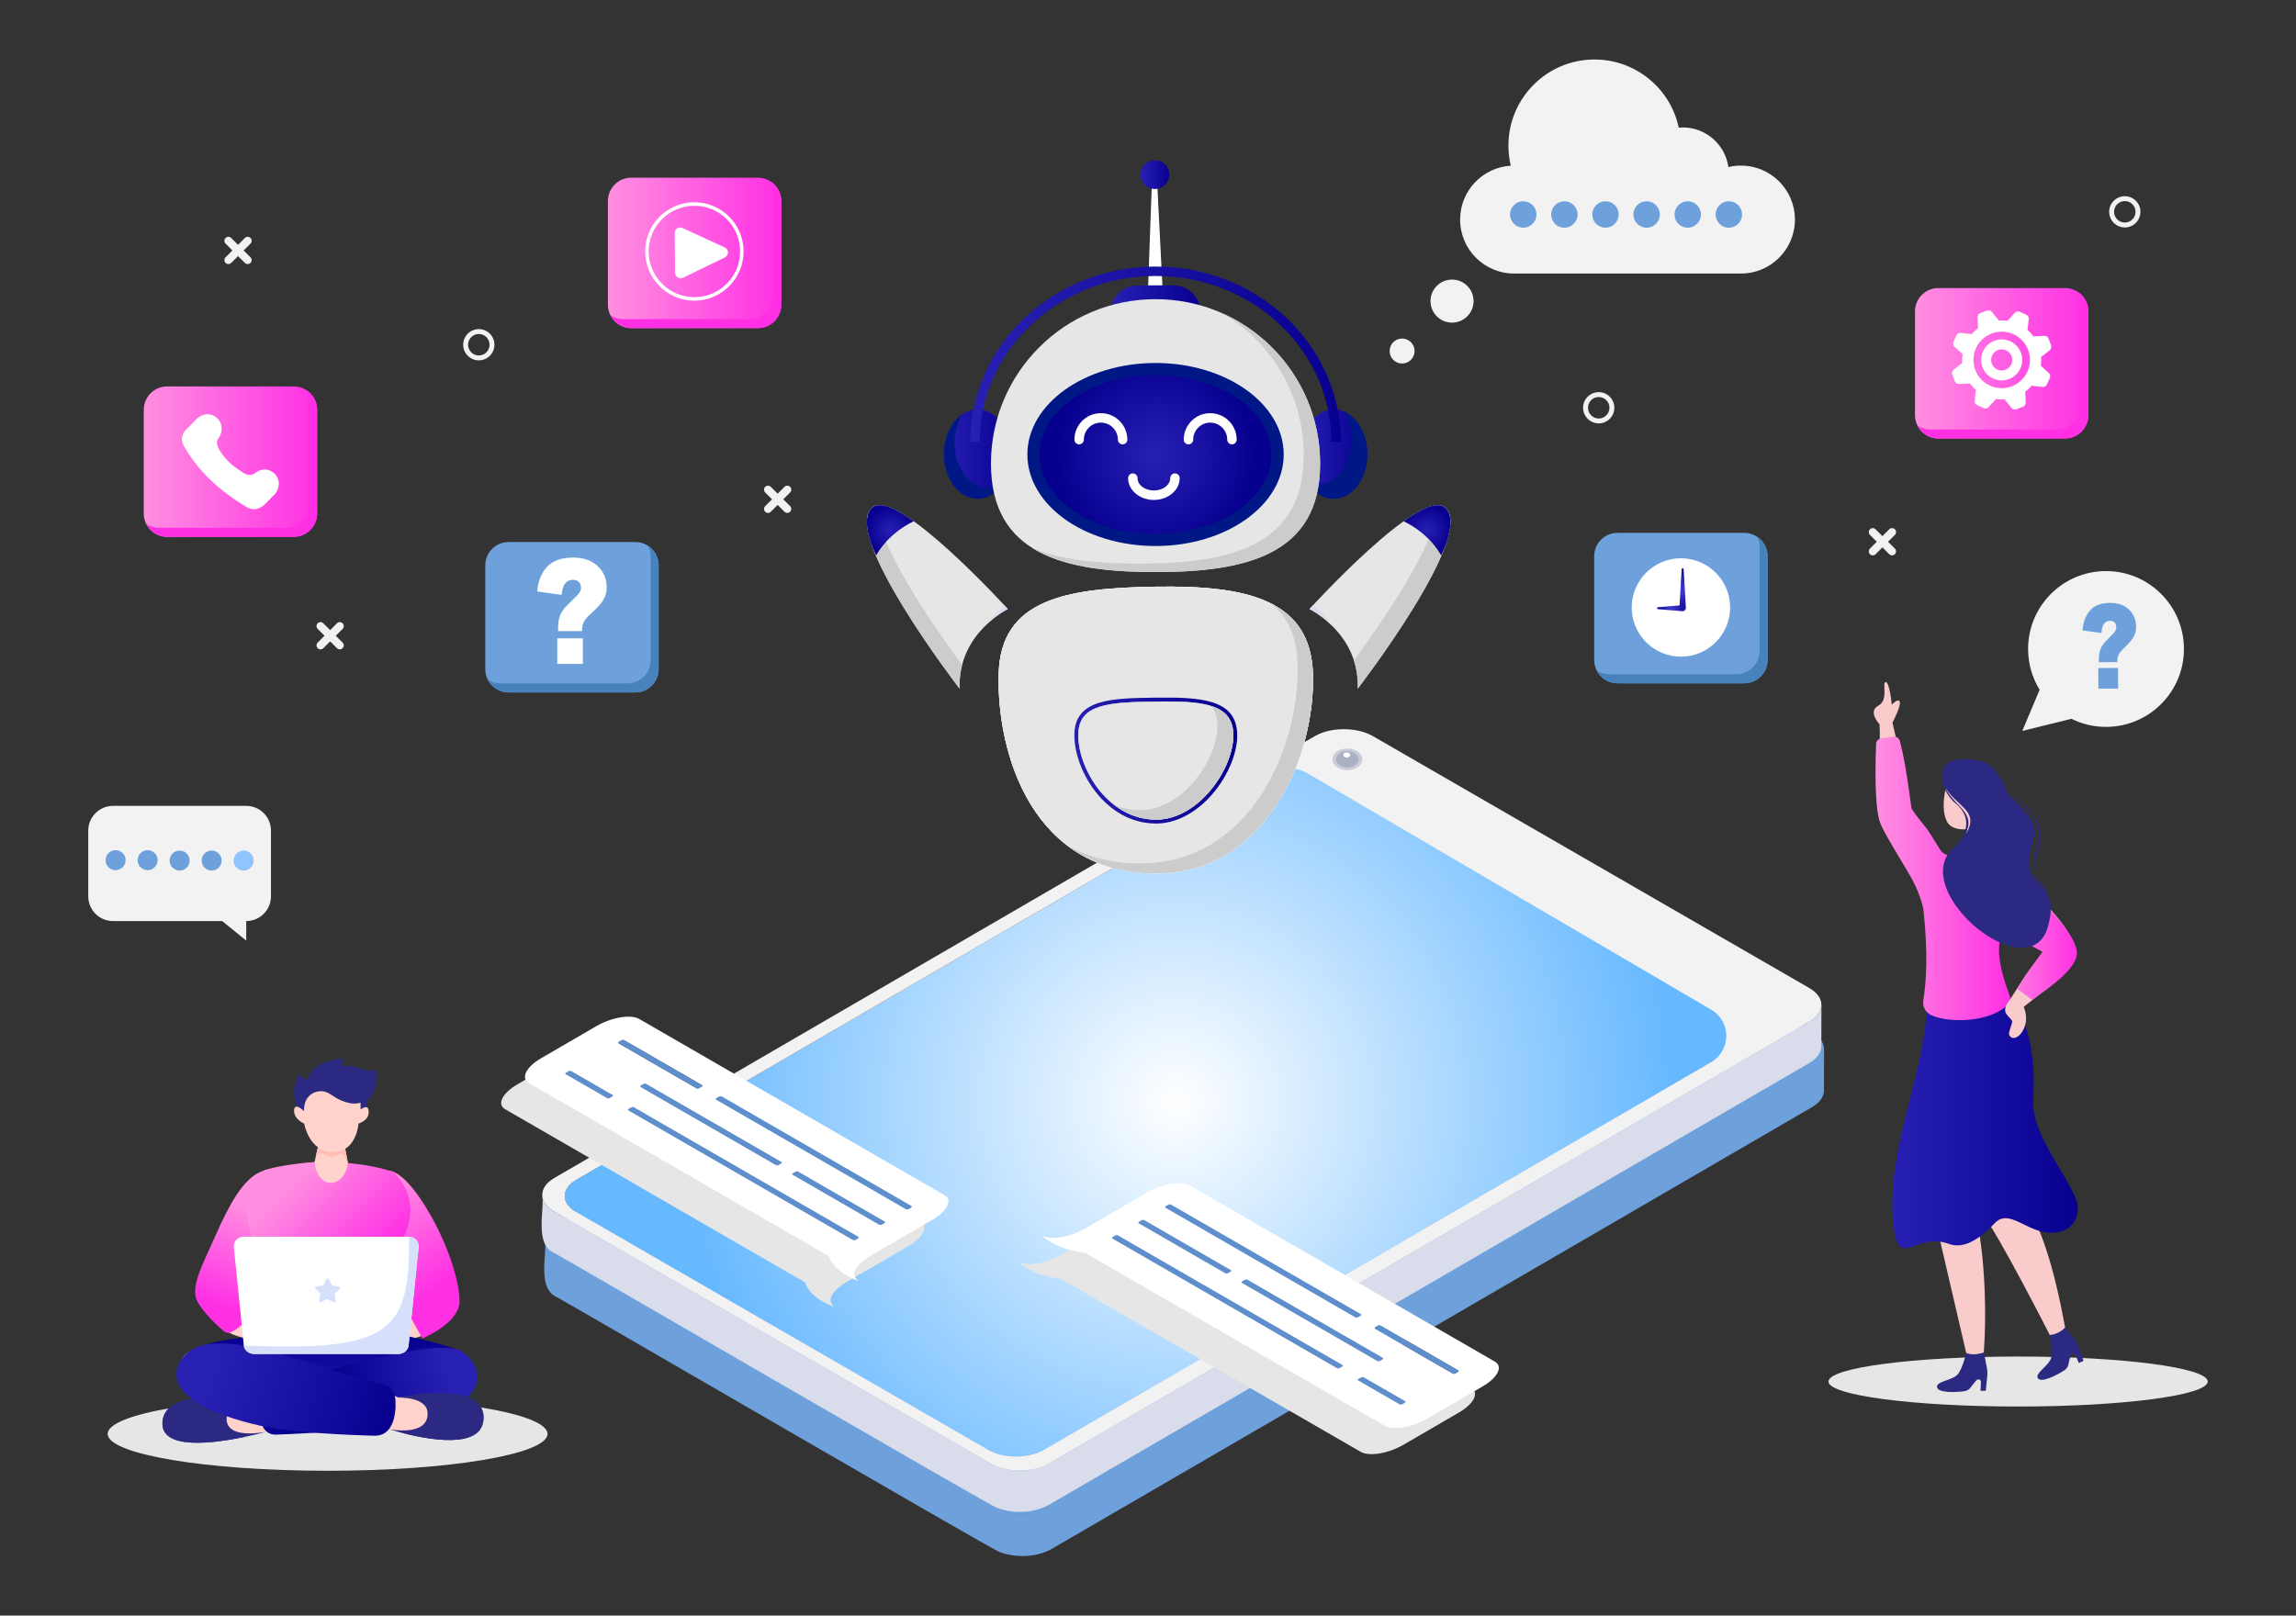 <svg xmlns="http://www.w3.org/2000/svg" xml:space="preserve" id="people-using-virtual-assistant" x="0" y="0" enable-background="new 0 0 1364 960" version="1.1" viewBox="0 0 1364 960">
  <rect x="0" y="0" width="1364" height="960" fill="#333333" stroke="none"/>
  <linearGradient id="SVGID_1_" x1="361.138" x2="464.147" y1="150.278" y2="150.278" gradientUnits="userSpaceOnUse">
    <stop offset="0" style="stop-color:#ff8fe0"></stop>
    <stop offset="1" style="stop-color:#ff30e4"></stop>
  </linearGradient>
  <path fill="url(#SVGID_1_)" d="M450.265,105.584h-75.245c-7.667,0-13.882,6.215-13.882,13.882v61.623
	c0,7.667,6.215,13.882,13.882,13.882h75.245c7.667,0,13.882-6.215,13.882-13.882v-61.623
	C464.147,111.799,457.932,105.584,450.265,105.584z"></path>
  <linearGradient id="SVGID_2_" x1="200.415" x2="218.823" y1="151.436" y2="151.436" gradientUnits="userSpaceOnUse">
    <stop offset="0" style="stop-color:#ff8fe0"></stop>
    <stop offset="1" style="stop-color:#ff30e4"></stop>
  </linearGradient>
  <path fill="url(#SVGID_2_)" d="M457.941,107.9c0.94,1.871,1.472,3.983,1.472,6.22v61.623c0,7.667-6.215,13.882-13.882,13.882
	h-75.246c-2.839,0-5.477-0.854-7.676-2.316c2.281,4.543,6.98,7.662,12.409,7.662h75.246c7.667,0,13.882-6.215,13.882-13.882v-61.623
	C464.147,114.638,461.681,110.387,457.941,107.9z"></path>
  <path fill="#FFF" d="M405.729,165.052c-2.147,1.042-4.648-0.507-4.671-2.893l-0.118-11.849l-0.118-11.848
	c-0.024-2.386,2.445-3.985,4.613-2.986l13.379,6.164l11.796,5.435c2.494,1.149,2.529,4.681,0.059,5.879l-11.686,5.669
	L405.729,165.052z"></path>
  <path fill="#FFF" d="M412.51,178.664c-16.121,0-29.237-13.116-29.237-29.237c0-16.121,13.116-29.237,29.237-29.237
	c16.121,0,29.237,13.115,29.237,29.237C441.747,165.548,428.632,178.664,412.51,178.664z M412.51,122.27
	c-14.975,0-27.157,12.183-27.157,27.157c0,14.975,12.183,27.157,27.157,27.157c14.975,0,27.157-12.183,27.157-27.157
	C439.668,134.453,427.485,122.27,412.51,122.27z"></path>
  <path fill="#6EA1DB" d="M1083.584,624.079c0.323-3.863-2.049-7.793-7.161-10.745L817.21,463.678
	c-9.576-5.529-25.039-5.533-34.552-0.004l-451.839,262.58c-5.413,3.146-7.72,7.403-6.947,11.507
	c0.667,10.087-4.379,27.971,6.99,33.061c5.112,2.552,257.675,149.51,262.866,151.389c9.11,3.366,19.664,3.286,28.602-0.567
	c0.796-0.359,1.573-0.741,2.305-1.166l451.839-262.58c0.101-0.059,0.2-0.118,0.298-0.176c0.225-0.135,0.417-0.282,0.63-0.421
	c0.298-0.194,0.602-0.385,0.879-0.586c0.241-0.175,0.457-0.358,0.682-0.538c0.256-0.206,0.518-0.409,0.752-0.621
	c0.047-0.042,0.105-0.082,0.151-0.125c0.314-0.289,0.603-0.585,0.876-0.884c0.058-0.063,0.107-0.127,0.163-0.19
	c0.162-0.184,0.328-0.368,0.475-0.555c0.116-0.147,0.219-0.297,0.326-0.446c0.039-0.055,0.082-0.109,0.119-0.164
	c0.194-0.281,0.376-0.563,0.538-0.849c0.034-0.061,0.054-0.124,0.086-0.184c0.135-0.252,0.246-0.506,0.357-0.761
	c0.064-0.148,0.152-0.294,0.208-0.443c0.019-0.05,0.025-0.102,0.043-0.152c0.086-0.242,0.145-0.486,0.209-0.729
	c0.043-0.165,0.108-0.328,0.141-0.493c0.009-0.044,0.007-0.088,0.015-0.132c0.047-0.256,0.065-0.513,0.088-0.769
	c0.015-0.167,0.052-0.333,0.057-0.5c0.002-0.071,0.004-0.143,0.004-0.214l0.07-24.55
	C1083.64,623.637,1083.606,623.858,1083.584,624.079z M590.144,895.929c0,0-0.261-0.151-0.708-0.409L590.144,895.929
	c0.003,0.002,0.008,0.004,0.012,0.006C590.152,895.932,590.148,895.931,590.144,895.929z M600.569,899.503
	c4.469,0.755,9.23,0.758,13.693,0.008C609.755,900.322,605.075,900.318,600.569,899.503z M811.704,474.469
	c-9.053-5.227-23.81-5.16-32.972,0.164c9.162-5.324,23.919-5.392,32.972-0.165l0.032,0.019L811.704,474.469z M909.153,538.91
	c2.438-1.417,6.716-1.239,9.562,0.404l52.417,30.263c0.712,0.411,1.266,0.874,1.659,1.361c-0.393-0.486-0.947-0.949-1.658-1.36
	l-52.417-30.263c-2.846-1.643-7.124-1.82-9.561-0.404c-2.133,1.239-2.155,3.292-0.22,4.886
	C906.999,542.202,907.02,540.15,909.153,538.91z M894.371,527.773c0.788-0.458,2.075-0.457,2.875,0.005
	c0.099,0.058,0.186,0.119,0.261,0.185c-0.074-0.065-0.161-0.126-0.26-0.183C896.446,527.317,895.158,527.317,894.371,527.773
	c-0.496,0.289-0.681,0.689-0.555,1.061C893.69,528.462,893.875,528.062,894.371,527.773z M984.981,586.629
	c-6.87,3.992-18.224,3.899-25.346-0.213l-95.518-55.148c-3.12-1.801-4.912-4.073-5.367-6.393c0.455,2.32,2.248,4.592,5.367,6.392
	l95.518,55.148C966.758,590.528,978.111,590.621,984.981,586.629l0.045-0.027L984.981,586.629z M1056.742,615.942l-0.041-0.025
	L1056.742,615.942c3.875,2.236,6.064,5.08,6.602,8.018C1062.806,621.022,1060.616,618.179,1056.742,615.942z M1077.472,632.751
	c-0.219,0.142-0.44,0.285-0.663,0.426c0.238-0.143,0.457-0.292,0.683-0.439C1077.484,632.742,1077.478,632.746,1077.472,632.751z
	 M1079.034,631.625c-0.12,0.096-0.245,0.192-0.366,0.289c0.134-0.102,0.262-0.206,0.391-0.309
	C1079.051,631.611,1079.043,631.617,1079.034,631.625z M1080.811,629.996c-0.194,0.212-0.419,0.417-0.636,0.624
	c0.22-0.213,0.451-0.423,0.65-0.641C1080.821,629.985,1080.816,629.991,1080.811,629.996z M1081.776,628.805
	c-0.14,0.195-0.305,0.384-0.461,0.576c0.167-0.206,0.345-0.411,0.494-0.621C1081.797,628.775,1081.787,628.79,1081.776,628.805z
	 M1082.519,627.608c-0.092,0.171-0.205,0.337-0.306,0.506c0.108-0.176,0.221-0.352,0.317-0.53
	C1082.526,627.592,1082.523,627.601,1082.519,627.608z M1083.126,626.253c-0.064,0.178-0.146,0.354-0.224,0.531
	c0.079-0.186,0.166-0.371,0.232-0.558C1083.131,626.235,1083.129,626.244,1083.126,626.253z M1083.492,624.899
	c-0.035,0.192-0.092,0.382-0.144,0.572c0.052-0.201,0.111-0.402,0.147-0.604C1083.494,624.878,1083.494,624.888,1083.492,624.899z"></path>
  <path fill="#FFF" d="M895.675,501.538c0.792,0.457,0.796,1.203,0.009,1.66c-0.795,0.462-2.083,0.462-2.875,0.005
	c-0.8-0.462-0.804-1.208-0.009-1.67C893.587,501.076,894.875,501.076,895.675,501.538z"></path>
  <path fill="#FFF" d="M900.031,500.432c-3.778-2.181-9.894-2.182-13.647-0.001c-3.752,2.18-3.732,5.724,0.045,7.904
	c3.776,2.181,9.894,2.181,13.646,0C903.828,506.155,903.807,502.612,900.031,500.432z M898.314,507.319
	c-2.789,1.621-7.327,1.621-10.134,0c-2.808-1.621-2.823-4.25-0.034-5.87c2.79-1.621,7.328-1.621,10.136,0
	C901.089,503.069,901.103,505.698,898.314,507.319z"></path>
  <path fill="#BCC0D1" d="M898.282 501.449c-2.808-1.621-7.346-1.621-10.136 0-2.789 1.621-2.774 4.249.034 5.87 2.807 1.621 7.345 1.621 10.134 0C901.103 505.698 901.089 503.069 898.282 501.449zM895.685 503.198c-.795.462-2.083.462-2.876.004-.8-.462-.804-1.208-.009-1.669.788-.458 2.075-.457 2.875.005C896.467 501.995 896.472 502.74 895.685 503.198zM969.561 543.337l-52.416-30.262c-2.846-1.643-7.124-1.821-9.562-.404-2.438 1.416-2.118 3.895.728 5.537l52.417 30.262c2.846 1.643 7.132 1.825 9.57.409C972.735 547.462 972.406 544.98 969.561 543.337z"></path>
  <radialGradient id="SVGID_3_" cx="698.701" cy="654.924" r="296.872" gradientUnits="userSpaceOnUse">
    <stop offset="0" style="stop-color:#fff"></stop>
    <stop offset="1" style="stop-color:#66b8ff"></stop>
  </radialGradient>
  <path fill="url(#SVGID_3_)" d="M1055.171,589.701c9.06,5.231,8.986,13.775-0.176,19.099L620.234,861.456
	c-9.155,5.32-23.911,5.396-32.972,0.164L342.224,720.148c-9.053-5.227-8.978-13.779,0.176-19.099l434.761-252.655
	c9.162-5.324,23.919-5.391,32.972-0.164l62.469,36.066l-10.515,6.048c-6.869,3.992-6.671,10.569,0.459,14.685l95.518,55.148
	c7.122,4.112,18.477,4.205,25.346,0.213l11.074-6.66L1055.171,589.701z"></path>
  <path fill="#D8DCEB" d="M1082.008,597.89c-0.023,0.256-0.041,0.513-0.088,0.768c-0.038,0.209-0.102,0.417-0.156,0.625
	c-0.064,0.244-0.124,0.487-0.209,0.729c-0.071,0.2-0.165,0.398-0.252,0.596c-0.11,0.254-0.221,0.508-0.355,0.759
	c-0.188,0.348-0.39,0.694-0.625,1.034c-0.038,0.055-0.079,0.108-0.118,0.162c-0.244,0.339-0.513,0.674-0.803,1.003
	c-0.055,0.062-0.105,0.126-0.161,0.188c-0.314,0.344-0.662,0.679-1.028,1.009c-0.234,0.211-0.494,0.414-0.749,0.619
	c-0.226,0.181-0.443,0.365-0.686,0.541c-0.276,0.201-0.58,0.392-0.877,0.585c-0.307,0.2-0.599,0.405-0.929,0.597l-451.839,262.58
	c-10.462,5.597-24.093,5.58-34.559,0.001c0-0.001-259.213-149.657-259.213-149.657c-4.021-2.436-6.563-5.106-7.096-9.044
	c0.891,9.979-4.543,28.414,7.026,33.593c5.112,2.552,257.675,149.51,262.866,151.389c9.11,3.366,19.664,3.286,28.602-0.567
	c0.796-0.359,1.573-0.741,2.305-1.166l0,0l451.839-262.58c0.101-0.059,0.2-0.118,0.298-0.176c0.225-0.135,0.417-0.282,0.63-0.421
	c0.298-0.194,0.602-0.385,0.879-0.586c0.241-0.175,0.457-0.358,0.682-0.538c0.256-0.206,0.518-0.409,0.752-0.621
	c0.047-0.042,0.105-0.082,0.151-0.125c0.314-0.289,0.603-0.585,0.876-0.884c0.058-0.063,0.107-0.127,0.163-0.19
	c0.162-0.184,0.328-0.368,0.475-0.555c0.116-0.147,0.219-0.297,0.326-0.446c0.039-0.055,0.082-0.109,0.119-0.164
	c0.194-0.281,0.376-0.563,0.538-0.849c0.034-0.061,0.054-0.124,0.086-0.184c0.135-0.252,0.246-0.506,0.357-0.761
	c0.064-0.148,0.152-0.294,0.208-0.443c0.019-0.05,0.025-0.102,0.043-0.152c0.086-0.242,0.145-0.486,0.209-0.729
	c0.043-0.165,0.108-0.328,0.141-0.494c0.009-0.044,0.007-0.088,0.015-0.132c0.047-0.256,0.065-0.513,0.088-0.769
	c0.015-0.167,0.052-0.333,0.057-0.5c0.002-0.071,0.004-0.143,0.004-0.214l0.07-24.55
	C1082.068,597.414,1082.03,597.652,1082.008,597.89z"></path>
  <path fill="#F2F2F2" d="M322.264,710.988c-0.032-0.355-0.07-0.702-0.119-1.035C322.161,710.313,322.218,710.647,322.264,710.988z"></path>
  <path fill="#F2F2F2" d="M1074.851,587.094L815.638,437.437c-9.576-5.529-25.039-5.532-34.552-0.004l-451.839,262.58
	c-9.514,5.529-9.464,14.489,0.112,20.018l259.213,149.657c9.575,5.528,25.045,5.529,34.559-0.001l451.839-262.58
	C1084.484,601.579,1084.426,592.622,1074.851,587.094z M620.233,861.455c-9.154,5.32-23.911,5.396-32.971,0.165L342.224,720.147
	c-9.053-5.226-8.978-13.779,0.176-19.099l415.944-241.72c5.615-3.263,12.552-3.251,18.156,0.031l240.141,140.636
	c11.905,6.972,11.876,24.19-0.052,31.122L620.233,861.455z"></path>
  <ellipse cx="800.43" cy="451.202" fill="#C9CCD6" rx="8.878" ry="6.422"></ellipse>
  <ellipse cx="800.43" cy="451.202" fill="#ABB1C2" rx="6.706" ry="4.851"></ellipse>
  <ellipse cx="800.037" cy="448.609" fill="#FFF" rx="2.043" ry="1.478"></ellipse>
  <path fill="#E6E6E6" d="M777.938,361.91c0,0,29.871,14.456,28.645,47.308c0,0,71.342-92.549,51.633-107.813
	C843.375,289.91,777.938,361.91,777.938,361.91z"></path>
  <path fill="#CCC" d="M858.216,301.404c-1.155-0.894-2.616-1.282-4.329-1.239c0.551,22.01-35.509,73.214-49.558,92.297
	c1.594,4.94,2.488,10.514,2.254,16.755C806.583,409.218,877.925,316.669,858.216,301.404z"></path>
  <path fill="#D8DCEB" d="M780.265,359.39c-1.492,1.602-2.327,2.52-2.327,2.52s6.406,3.107,13.163,9.698
	C787.762,366.464,783.826,362.412,780.265,359.39z"></path>
  <radialGradient id="SVGID_4_" cx="847.753" cy="315.089" r="14.428" gradientUnits="userSpaceOnUse">
    <stop offset="0" style="stop-color:#2720b3"></stop>
    <stop offset="1" style="stop-color:#07008f"></stop>
  </radialGradient>
  <path fill="url(#SVGID_4_)" d="M856.174,330.022c-6.241-10.715-15.324-16.89-22.326-20.296c10.651-7.614,19.84-11.825,24.366-8.317
	C864.38,306.188,861.377,319.243,856.174,330.022z"></path>
  <path fill="#E6E6E6" d="M598.729,361.91c0,0-29.871,14.456-28.645,47.308c0,0-71.342-92.549-51.633-107.813
	C533.292,289.91,598.729,361.91,598.729,361.91z"></path>
  <path fill="#CCC" d="M571.548,395.175c-14.083-19.076-52.933-73.957-49.914-94.962c-1.224,0.124-2.297,0.505-3.184,1.192
	c-19.709,15.265,51.633,107.813,51.633,107.813C569.892,404.094,570.458,399.418,571.548,395.175z"></path>
  <path fill="#D8DCEB" d="M585.873,371.314c6.642-6.386,12.855-9.404,12.855-9.404s-0.648-0.712-1.814-1.969
	C593.459,362.656,589.436,366.428,585.873,371.314z"></path>
  <radialGradient id="SVGID_5_" cx="528.913" cy="315.089" r="14.428" gradientUnits="userSpaceOnUse">
    <stop offset="0" style="stop-color:#2720b3"></stop>
    <stop offset="1" style="stop-color:#07008f"></stop>
  </radialGradient>
  <path fill="url(#SVGID_5_)" d="M520.493,330.022c6.241-10.715,15.324-16.89,22.326-20.296c-10.651-7.614-19.84-11.825-24.366-8.317
	C512.286,306.188,515.29,319.243,520.493,330.022z"></path>
  <linearGradient id="SVGID_6_" x1="772.311" x2="812.279" y1="269.823" y2="269.823" gradientUnits="userSpaceOnUse">
    <stop offset="0" style="stop-color:#2720b3"></stop>
    <stop offset="1" style="stop-color:#07008f"></stop>
  </linearGradient>
  <ellipse cx="792.295" cy="269.823" fill="url(#SVGID_6_)" rx="19.984" ry="26.549"></ellipse>
  <path fill="#001885" d="M798.381,244.532c2.804,4.57,4.487,10.402,4.487,16.757c0,14.663-8.947,26.549-19.984,26.549
	c-2.123,0-4.167-0.444-6.086-1.258c3.664,5.974,9.244,9.792,15.498,9.792c11.037,0,19.984-11.886,19.984-26.549
	C812.279,257.981,806.441,247.953,798.381,244.532z"></path>
  <linearGradient id="SVGID_7_" x1="560.744" x2="600.712" y1="269.823" y2="269.823" gradientUnits="userSpaceOnUse">
    <stop offset="0" style="stop-color:#2720b3"></stop>
    <stop offset="1" style="stop-color:#07008f"></stop>
  </linearGradient>
  <ellipse cx="580.728" cy="269.823" fill="url(#SVGID_7_)" rx="19.984" ry="26.549"></ellipse>
  <path fill="#001885" d="M587.076,289.79c-11.037,0-19.984-11.886-19.984-26.549c0-6.571,1.801-12.579,4.777-17.215
	c-6.591,4.339-11.125,13.363-11.125,23.798c0,14.663,8.947,26.549,19.984,26.549c6.091,0,11.541-3.625,15.207-9.334
	C593.265,288.797,590.258,289.79,587.076,289.79z"></path>
  <polygon fill="#FFF" points="681.343 190.499 684.445 104.532 687.252 104.511 691.613 190.424"></polygon>
  <linearGradient id="SVGID_8_" x1="677.566" x2="694.647" y1="103.767" y2="103.767" gradientUnits="userSpaceOnUse">
    <stop offset="0" style="stop-color:#2720b3"></stop>
    <stop offset="1" style="stop-color:#07008f"></stop>
  </linearGradient>
  <circle cx="686.107" cy="103.767" r="8.541" fill="url(#SVGID_8_)"></circle>
  <linearGradient id="SVGID_9_" x1="659.723" x2="713.234" y1="182.966" y2="182.966" gradientUnits="userSpaceOnUse">
    <stop offset="0" style="stop-color:#2720b3"></stop>
    <stop offset="1" style="stop-color:#07008f"></stop>
  </linearGradient>
  <path fill="url(#SVGID_9_)" d="M713.234,196.096l-53.511,0.248v-10.563c0-8.943,7.25-16.193,16.193-16.193h21.125
	c8.943,0,16.193,7.25,16.193,16.193V196.096z"></path>
  <path fill="#E6E6E6" d="M784.252,275.538c0,53.999-43.775,64.387-97.773,64.387s-97.773-10.389-97.773-64.387
	s43.775-97.773,97.773-97.773S784.252,221.539,784.252,275.538z"></path>
  <path fill="#CCC" d="M726.369,186.276c28.82,17.007,48.165,48.359,48.165,84.246c0,53.999-43.774,64.387-97.773,64.387
	c-24.243,0-46.408-2.111-63.494-9.305c17.913,11.278,44.064,14.321,73.211,14.321c53.999,0,97.773-10.389,97.773-64.387
	C784.251,235.753,760.475,201.543,726.369,186.276z"></path>
  <ellipse cx="686.478" cy="270.075" fill="#001885" rx="76.138" ry="54.384"></ellipse>
  <radialGradient id="SVGID_10_" cx="686.478" cy="270.075" r="59.061" gradientUnits="userSpaceOnUse">
    <stop offset="0" style="stop-color:#2720b3"></stop>
    <stop offset="1" style="stop-color:#07008f"></stop>
  </radialGradient>
  <ellipse cx="686.478" cy="270.075" fill="url(#SVGID_10_)" rx="68.928" ry="47.175"></ellipse>
  <path fill="#FFF" d="M666.915 264.046c-1.551 0-2.808-1.257-2.808-2.808 0-5.574-4.535-10.109-10.109-10.109-5.573 0-10.108 4.534-10.108 10.109 0 1.551-1.257 2.808-2.808 2.808s-2.808-1.257-2.808-2.808c0-8.67 7.053-15.724 15.723-15.724 8.671 0 15.725 7.053 15.725 15.724C669.723 262.789 668.466 264.046 666.915 264.046zM731.874 264.046c-1.55 0-2.808-1.257-2.808-2.808 0-5.574-4.535-10.109-10.109-10.109-5.573 0-10.108 4.534-10.108 10.109 0 1.551-1.257 2.808-2.808 2.808s-2.808-1.257-2.808-2.808c0-8.67 7.053-15.724 15.723-15.724 8.671 0 15.725 7.053 15.725 15.724C734.682 262.789 733.425 264.046 731.874 264.046zM685.496 297.074c-8.449 0-15.323-5.815-15.323-12.964 0-1.551 1.257-2.808 2.808-2.808 1.551 0 2.808 1.257 2.808 2.808 0 4.052 4.355 7.348 9.708 7.348 5.352 0 9.708-3.296 9.708-7.348 0-1.551 1.257-2.808 2.808-2.808s2.808 1.257 2.808 2.808C700.819 291.258 693.945 297.074 685.496 297.074z"></path>
  <linearGradient id="SVGID_11_" x1="576.4" x2="796.556" y1="210.449" y2="210.449" gradientUnits="userSpaceOnUse">
    <stop offset="0" style="stop-color:#2720b3"></stop>
    <stop offset="1" style="stop-color:#07008f"></stop>
  </linearGradient>
  <path fill="url(#SVGID_11_)" d="M796.556,262.515h-5.615c0-54.323-46.861-98.517-104.463-98.517
	c-57.601,0-104.463,44.194-104.463,98.517H576.4c0-57.419,49.381-104.132,110.078-104.132
	C747.175,158.383,796.556,205.096,796.556,262.515z"></path>
  <path fill="#FFF" d="M779.955,400.153c-1.502-44.027-39.46-52.378-93.436-51.537c-53.327,0.817-91.946,7.498-93.208,51.537
	c-1.369,47.679,20.163,118.85,93.208,118.85C752.871,519.003,781.602,448.385,779.955,400.153z M656.323,473.27
	c-9.805-10.202-16.125-25.234-15.716-37.406c0.589-17.495,17.856-18.613,45.985-18.985c2.175-0.024,4.29-0.048,6.357-0.048
	c11.572,0,21.328,0.589,28.286,3.256c6.957,2.68,11.103,7.438,11.439,15.789c0.445,11.451-6.176,26.327-16.498,36.997
	c-8.879,9.192-19.334,14.263-29.583,14.155C672.424,486.944,662.307,479.494,656.323,473.27z"></path>
  <path fill="#FFF" d="M779.955,400.153c-1.502-44.027-39.46-52.378-93.436-51.537c-53.327,0.817-91.946,7.498-93.208,51.537
	c-1.369,47.679,20.163,118.85,93.208,118.85C752.871,519.003,781.602,448.385,779.955,400.153z M656.323,473.27
	c-9.805-10.202-16.125-25.234-15.716-37.406c0.589-17.495,17.856-18.613,45.985-18.985c2.175-0.024,4.29-0.048,6.357-0.048
	c11.572,0,21.328,0.589,28.286,3.256c6.957,2.68,11.103,7.438,11.439,15.789c0.445,11.451-6.176,26.327-16.498,36.997
	c-8.879,9.192-19.334,14.263-29.583,14.155C672.424,486.944,662.307,479.494,656.323,473.27z"></path>
  <path fill="#E6E6E6" d="M779.955,400.153c-1.502-44.027-39.46-52.378-93.436-51.537c-53.327,0.817-91.946,7.498-93.208,51.537
	c-1.369,47.679,20.163,118.85,93.208,118.85C752.871,519.003,781.602,448.385,779.955,400.153z M656.323,473.27
	c-9.805-10.202-16.125-25.234-15.716-37.406c0.589-17.495,17.856-18.613,45.985-18.985c2.175-0.024,4.29-0.048,6.357-0.048
	c11.572,0,21.328,0.589,28.286,3.256c6.957,2.68,11.103,7.438,11.439,15.789c0.445,11.451-6.176,26.327-16.498,36.997
	c-8.879,9.192-19.334,14.263-29.583,14.155C672.424,486.944,662.307,479.494,656.323,473.27z"></path>
  <path fill="#CCC" d="M779.955,400.153c-0.712-20.879-9.634-33.725-24.565-41.381c9.414,7.859,14.921,19.219,15.474,35.426
	c1.646,48.232-27.084,118.85-93.436,118.85c-17.147,0-31.455-3.923-43.295-10.543c13.383,10.159,30.59,16.498,52.386,16.498
	C752.871,519.003,781.602,448.385,779.955,400.153z"></path>
  <linearGradient id="SVGID_12_" x1="638.256" x2="735.015" y1="451.932" y2="451.932" gradientUnits="userSpaceOnUse">
    <stop offset="0" style="stop-color:#2720b3"></stop>
    <stop offset="1" style="stop-color:#07008f"></stop>
  </linearGradient>
  <path fill="url(#SVGID_12_)" d="M734.992,435.78c-0.805-20.247-21.484-21.581-48.424-21.232
	c-25.546,0.336-47.596,0.637-48.293,21.244c-0.42,12.749,6.152,28.466,16.366,39.088c6.297,6.561,16.955,14.383,31.939,14.479h0.192
	c10.778,0,21.797-5.275,31.073-14.864C728.587,463.393,735.472,447.832,734.992,435.78z M716.174,472.874
	c-8.879,9.192-19.334,14.263-29.583,14.155c-14.167-0.084-24.284-7.534-30.268-13.758c-9.805-10.202-16.125-25.234-15.716-37.406
	c0.589-17.495,17.856-18.613,45.985-18.985c2.175-0.024,4.29-0.048,6.357-0.048c11.572,0,21.328,0.589,28.286,3.256
	c6.957,2.68,11.103,7.438,11.439,15.789C733.117,447.328,726.496,462.203,716.174,472.874z"></path>
  <path fill="#E6E6E6" d="M716.174,472.874c-8.879,9.192-19.334,14.263-29.583,14.155c-14.167-0.084-24.284-7.534-30.268-13.758
	c-9.805-10.202-16.125-25.234-15.716-37.406c0.589-17.495,17.856-18.613,45.985-18.985c2.175-0.024,4.29-0.048,6.357-0.048
	c11.572,0,21.328,0.589,28.286,3.256c6.957,2.68,11.103,7.438,11.439,15.789C733.117,447.328,726.496,462.203,716.174,472.874z"></path>
  <path fill="#CCC" d="M732.672,435.876c-0.336-8.351-4.482-13.109-11.439-15.789c-0.57-0.219-1.189-0.403-1.796-0.594
	c2.31,2.668,3.647,6.162,3.831,10.741c0.445,11.451-6.176,26.327-16.498,36.997c-8.879,9.192-19.334,14.263-29.583,14.155
	c-5.893-0.035-11.075-1.355-15.56-3.32c6.031,4.712,14.363,8.9,24.964,8.963c10.25,0.108,20.704-4.963,29.583-14.155
	C726.496,462.203,733.117,447.328,732.672,435.876z"></path>
  <path fill="#E6E6E6" d="M873.924 824.646 692.616 719.968c-5.022-2.899-16.419-.99-25.458 4.263l-32.789 19.055c-.672.391-1.299.791-1.902 1.195-4.798 2.842-17.724 9.498-27.554 5.284 0 0 1.74 1.847 5.456 3.992 4.107 2.372 10.63 5.107 19.885 6.114L808.4 862.724c5.014 2.895 16.412.986 25.451-4.268l32.789-19.055C875.68 834.149 878.939 827.541 873.924 824.646zM546.919 725.718 365.611 621.04c-5.022-2.9-16.419-.99-25.459 4.263l-32.788 19.055c-9.04 5.254-12.299 11.861-7.277 14.761l178.146 102.853c1.767 5.351 6.505 9.117 10.611 11.488 3.724 2.15 6.927 3.153 6.927 3.153-7.314-5.675 4.135-13.184 9.026-15.973.696-.351 1.376-.719 2.049-1.11l32.789-19.055C548.674 735.221 551.934 728.613 546.919 725.718z"></path>
  <path fill="#FFF" d="M888.066,809.091L706.758,704.413c-5.022-2.9-16.419-0.991-25.459,4.263L648.51,727.73
	c-0.672,0.391-1.299,0.791-1.902,1.195c-4.798,2.842-17.724,9.498-27.554,5.284c0,0,1.74,1.847,5.456,3.992
	c4.107,2.371,10.63,5.107,19.885,6.115l178.146,102.853c5.015,2.895,16.412,0.986,25.451-4.267l32.789-19.055
	C889.821,818.593,893.08,811.986,888.066,809.091z M692.484,716.797l1.643-0.955c0.443-0.258,1.156-0.254,1.595,0l112.57,64.992
	c0.446,0.258,0.449,0.666,0.005,0.924l-1.643,0.955c-0.436,0.253-1.141,0.253-1.587-0.005l-112.571-64.992
	C692.059,717.464,692.049,717.05,692.484,716.797z M821.379,806.804c0.438,0.253,0.44,0.662-0.003,0.919l-1.635,0.95
	c-0.443,0.258-1.148,0.258-1.586,0.005l-80.221-46.316c-0.446-0.257-0.448-0.666-0.005-0.924l1.635-0.95
	c0.444-0.258,1.149-0.258,1.595,0L821.379,806.804z M676.598,726.029l1.635-0.951c0.443-0.257,1.156-0.253,1.595,0l51.247,29.588
	c0.438,0.253,0.448,0.666,0.005,0.924l-1.635,0.951c-0.443,0.257-1.156,0.253-1.595,0l-51.247-29.588
	C676.165,726.7,676.155,726.287,676.598,726.029z M797.412,811.982l-1.643,0.955c-0.435,0.253-1.149,0.248-1.587-0.005
	l-133.198-76.902c-0.438-0.253-0.449-0.666-0.013-0.919l1.642-0.955c0.443-0.258,1.157-0.253,1.595,0l133.198,76.902
	C797.845,811.311,797.856,811.724,797.412,811.982z M834.646,833.478l-1.643,0.955c-0.435,0.253-1.148,0.249-1.587-0.005
	l-24.412-14.094c-0.439-0.254-0.448-0.666-0.013-0.919l1.643-0.955c0.443-0.258,1.156-0.253,1.595,0l24.412,14.095
	C835.08,832.808,835.089,833.221,834.646,833.478z M866.159,815.165l-1.643,0.955c-0.436,0.253-1.149,0.249-1.587-0.004
	l-45.948-26.528c-0.446-0.258-0.448-0.666-0.013-0.919l1.643-0.955c0.444-0.258,1.149-0.258,1.595,0l45.948,26.528
	C866.593,814.494,866.603,814.907,866.159,815.165z"></path>
  <path fill="#5E8FCC" d="m692.497 717.717 112.571 64.992c.446.258 1.151.258 1.587.005l1.643-.955c.443-.258.441-.666-.005-.924l-112.57-64.992c-.438-.254-1.152-.258-1.595 0l-1.643.955C692.049 717.05 692.059 717.464 692.497 717.717zM797.407 811.058l-133.198-76.902c-.438-.253-1.152-.258-1.595 0l-1.642.955c-.436.253-.425.666.013.919l133.198 76.902c.438.253 1.152.258 1.587.005l1.643-.955C797.856 811.724 797.845 811.311 797.407 811.058zM676.603 726.953l51.247 29.588c.438.253 1.152.257 1.595 0l1.635-.951c.443-.258.433-.671-.005-.924l-51.247-29.588c-.438-.253-1.152-.257-1.595 0l-1.635.951C676.155 726.287 676.165 726.7 676.603 726.953zM739.564 760.488l-1.635.95c-.443.258-.441.666.005.924l80.221 46.316c.438.253 1.143.253 1.586-.005l1.635-.95c.443-.258.441-.666.003-.919l-80.221-46.315C740.713 760.231 740.007 760.231 739.564 760.488zM866.154 814.241l-45.948-26.528c-.446-.258-1.152-.258-1.595 0l-1.643.955c-.435.253-.433.662.013.919l45.948 26.528c.438.253 1.151.258 1.587.004l1.643-.955C866.603 814.907 866.593 814.494 866.154 814.241zM834.641 832.555l-24.412-14.095c-.439-.253-1.152-.258-1.595 0l-1.643.955c-.435.253-.426.666.013.919l24.412 14.094c.439.253 1.152.258 1.587.005l1.643-.955C835.089 833.221 835.08 832.808 834.641 832.555z"></path>
  <path fill="#FFF" d="M561.06,710.162L379.753,605.484c-5.023-2.899-16.419-0.989-25.459,4.263l-32.789,19.055
	c-9.04,5.253-12.299,11.861-7.277,14.761l178.146,102.853c1.767,5.352,6.506,9.117,10.611,11.488
	c3.724,2.15,6.928,3.153,6.928,3.153c-7.315-5.675,4.135-13.184,9.026-15.973c0.695-0.351,1.376-0.719,2.048-1.11l32.789-19.055
	C562.815,719.665,566.075,713.057,561.06,710.162z M363.836,651.525l-1.635,0.95c-0.444,0.258-1.156,0.254-1.595,0l-24.413-14.094
	c-0.446-0.258-0.448-0.666-0.005-0.924l1.635-0.95c0.444-0.258,1.149-0.258,1.595,0l24.413,14.094
	C364.269,650.854,364.279,651.267,363.836,651.525z M367.702,619.143l1.635-0.95c0.443-0.258,1.148-0.258,1.595,0l45.948,26.528
	c0.438,0.253,0.448,0.666,0.005,0.923l-1.635,0.95c-0.444,0.258-1.157,0.253-1.595,0l-45.948-26.528
	C367.26,619.81,367.258,619.401,367.702,619.143z M464.139,690.42c0.438,0.253,0.448,0.666,0.005,0.924l-1.635,0.951
	c-0.444,0.257-1.156,0.253-1.595,0l-80.221-46.316c-0.438-0.253-0.448-0.666-0.005-0.924l1.635-0.95
	c0.443-0.258,1.156-0.253,1.595,0L464.139,690.42z M509.847,735.825l-1.635,0.95c-0.443,0.258-1.148,0.258-1.586,0.005
	l-133.199-76.902c-0.438-0.253-0.448-0.666-0.005-0.924l1.635-0.95c0.443-0.258,1.156-0.253,1.595,0l133.199,76.902
	C510.289,735.158,510.291,735.567,509.847,735.825z M525.466,726.748l-1.635,0.95c-0.443,0.258-1.149,0.258-1.587,0.005
	l-51.247-29.588c-0.438-0.253-0.448-0.666-0.005-0.924l1.635-0.95c0.443-0.258,1.156-0.253,1.595,0l51.247,29.588
	C525.907,726.082,525.91,726.49,525.466,726.748z M541.36,717.511l-1.635,0.95c-0.443,0.258-1.149,0.258-1.587,0.005l-112.57-64.993
	c-0.446-0.258-0.449-0.666-0.005-0.923l1.635-0.951c0.443-0.257,1.149-0.257,1.595,0l112.57,64.993
	C541.801,716.845,541.804,717.254,541.36,717.511z"></path>
  <path fill="#5E8FCC" d="m541.363 716.592-112.57-64.993c-.446-.257-1.152-.257-1.595 0l-1.635.951c-.444.258-.441.666.005.923l112.57 64.993c.438.253 1.143.253 1.587-.005l1.635-.95C541.804 717.254 541.801 716.845 541.363 716.592zM509.85 734.905l-133.199-76.902c-.438-.253-1.152-.258-1.595 0l-1.635.95c-.443.258-.433.671.005.924l133.199 76.902c.438.253 1.143.253 1.586-.005l1.635-.95C510.291 735.567 510.289 735.158 509.85 734.905zM525.469 725.829l-51.247-29.588c-.438-.253-1.152-.258-1.595 0l-1.635.95c-.443.258-.433.671.005.924l51.247 29.588c.438.253 1.143.253 1.587-.005l1.635-.95C525.91 726.49 525.907 726.082 525.469 725.829zM382.323 644.104l-1.635.95c-.443.258-.433.671.005.924l80.221 46.316c.438.253 1.151.257 1.595 0l1.635-.951c.444-.257.434-.671-.005-.924l-80.221-46.315C383.48 643.852 382.766 643.847 382.323 644.104zM415.25 646.595l1.635-.95c.444-.258.433-.671-.005-.923l-45.948-26.528c-.446-.258-1.152-.258-1.595 0l-1.635.95c-.444.258-.441.666.005.924l45.948 26.528C414.093 646.848 414.806 646.853 415.25 646.595zM363.831 650.601l-24.413-14.094c-.446-.258-1.151-.258-1.595 0l-1.635.95c-.444.258-.441.666.005.924l24.413 14.094c.438.254 1.151.258 1.595 0l1.635-.95C364.279 651.267 364.269 650.854 363.831 650.601z"></path>
  <path fill="#F2F2F2" d="M1034.25,98.4c-2.567,0-5.063,0.302-7.455,0.871c-1.862-13.305-13.289-23.544-27.107-23.544
	c-0.805,0-1.602,0.035-2.389,0.103c-4.912-23.123-25.446-40.471-50.034-40.471c-28.25,0-51.151,22.901-51.151,51.151
	c0,4.115,0.487,8.115,1.404,11.949c-16.796,1.017-30.104,14.961-30.104,32.013c0,17.714,14.359,32.073,32.073,32.073h134.762
	c17.713,0,32.073-14.36,32.073-32.073C1066.323,112.76,1051.964,98.4,1034.25,98.4z"></path>
  <circle cx="862.617" cy="178.924" r="12.795" fill="#F2F2F2"></circle>
  <circle cx="832.955" cy="208.585" r="7.415" fill="#F2F2F2"></circle>
  <circle cx="904.928" cy="127.452" r="7.852" fill="#6EA1DB"></circle>
  <circle cx="929.356" cy="127.452" r="7.852" fill="#6EA1DB"></circle>
  <circle cx="953.783" cy="127.452" r="7.852" fill="#6EA1DB"></circle>
  <circle cx="978.21" cy="127.452" r="7.852" fill="#6EA1DB"></circle>
  <circle cx="1002.638" cy="127.452" r="7.852" fill="#6EA1DB"></circle>
  <circle cx="1027.065" cy="127.452" r="7.852" fill="#6EA1DB"></circle>
  <path fill="#F2F2F2" d="M1251.138,339.346c-25.566,0-46.291,20.725-46.291,46.291c0,8.887,2.509,17.185,6.85,24.235l-10.296,24.453
	l29.215-7.193c6.186,3.065,13.15,4.796,20.521,4.796c25.565,0,46.291-20.725,46.291-46.291
	C1297.429,360.071,1276.704,339.346,1251.138,339.346z"></path>
  <path fill="#6EA1DB" d="M1257.839,393.44l-10.958,0.072l-0.009-1.298c-0.014-2.209,0.185-4.003,0.599-5.384
	c0.414-1.38,1.035-2.643,1.864-3.787c0.829-1.144,2.695-3.16,5.598-6.048c1.547-1.513,2.317-2.896,2.309-4.148
	s-0.327-2.224-0.956-2.914c-0.629-0.69-1.578-1.031-2.847-1.023c-1.365,0.009-2.491,0.551-3.378,1.628
	c-0.887,1.076-1.447,2.947-1.679,5.613l-11.199-1.566c0.353-4.875,1.822-8.807,4.407-11.796c2.585-2.988,6.57-4.5,11.953-4.536
	c4.191-0.027,7.581,0.987,10.171,3.042c3.517,2.778,5.291,6.501,5.322,11.169c0.013,1.935-0.427,3.806-1.319,5.61
	c-0.892,1.805-2.723,4.014-5.494,6.628c-1.93,1.834-3.146,3.305-3.648,4.413C1258.073,390.222,1257.827,391.664,1257.839,393.44z
	 M1246.528,396.964l11.737-0.077l0.08,12.262l-11.737,0.077L1246.528,396.964z"></path>
  <ellipse cx="1198.909" cy="820.926" fill="#E6E6E6" rx="112.661" ry="14.849"></ellipse>
  <ellipse cx="194.619" cy="852.038" fill="#E6E6E6" rx="130.653" ry="21.919"></ellipse>
  <path fill="#F2F2F2" d="M67.132,478.866h79.147c8.12,0,14.702,6.582,14.702,14.702v39.047c0,8.12-6.582,14.702-14.702,14.702v11.587
	l-14.285-11.587H67.132c-8.12,0-14.702-6.583-14.702-14.702v-39.047C52.429,485.448,59.012,478.866,67.132,478.866z"></path>
  <path fill="#8FC4FF" d="M150.676,511.369c0-3.282-2.66-5.942-5.942-5.942c-3.282,0-5.942,2.66-5.942,5.942
	c0,3.282,2.66,5.942,5.942,5.942C148.016,517.311,150.676,514.65,150.676,511.369z"></path>
  <path fill="#6EA1DB" d="M131.662 511.369c0-3.282-2.66-5.942-5.942-5.942-3.282 0-5.942 2.66-5.942 5.942 0 3.282 2.66 5.942 5.942 5.942C129.002 517.311 131.662 514.65 131.662 511.369zM112.648 511.369c0-3.282-2.66-5.942-5.942-5.942-3.282 0-5.942 2.66-5.942 5.942 0 3.282 2.66 5.942 5.942 5.942C109.987 517.311 112.648 514.65 112.648 511.369z"></path>
  <circle cx="87.691" cy="511.131" r="5.942" fill="#6EA1DB"></circle>
  <path fill="#6EA1DB" d="M74.619,511.131c0-3.282-2.66-5.942-5.942-5.942c-3.282,0-5.942,2.66-5.942,5.942
	c0,3.282,2.66,5.942,5.942,5.942C71.958,517.073,74.619,514.413,74.619,511.131z"></path>
  <path fill="#F9CBCB" d="M1156.744,592.747c0,0,1.687,105.102,20.878,128.572c9.259,11.324,40.086,71.916,40.086,71.916
	c3.452,0.479,6.658-0.217,9.142-4.349c-6.28-34.308-14.656-63.677-28.162-80.736c-7.049-48.384,13.626-69.5-9.184-115.38
	L1156.744,592.747z"></path>
  <path fill="#F9CBCB" d="M1148.513,592.74c-8.097,50.434-5.174,79.177,1.192,131.798c0.065,0.534,0.159,1.075,0.28,1.595
	l18.738,80.606l9.444,1.305c2.381-26.634,1.003-60.125-3.702-82.653c3.496-65.674,36.542-83.955,5.788-132.627L1148.513,592.74z"></path>
  <linearGradient id="SVGID_13_" x1="1124.189" x2="1234.363" y1="665.677" y2="665.677" gradientUnits="userSpaceOnUse">
    <stop offset="0" style="stop-color:#2720b3"></stop>
    <stop offset="1" style="stop-color:#07008f"></stop>
  </linearGradient>
  <path fill="url(#SVGID_13_)" d="M1234.363,717.735c0,13.634-12.901,17.126-23.999,13.345c-6.087-2.076-11.536-5.798-16.378-6.895
	c-3.151-0.712-6.05-0.311-8.697,2.387c-2.869,3.003-6.25,6.243-9.92,8.793c-5.39,3.744-11.418,6.005-17.408,3.818
	c-20.114-7.332-29.997,15.725-33.029-10.424c-0.838-7.236-0.927-14.48-0.467-21.716c0.334-5.338,0.964-10.676,1.802-15.999
	c4.582-29.204,15.384-57.992,17.942-85.239c0.512-5.427,0.697-10.787,0.437-16.074l46.189,0.927c0,0,20.114,12.767,17.008,63.012
	C1206.464,675.964,1234.363,705.257,1234.363,717.735z"></path>
  <path fill="#F9CBCB" d="M1156.458,511.292l-11.485,24.332c0,0-0.392-0.621-1.054-1.719c-4.384-7.103-21.004-34.312-25.219-45.16
	c-3.388-8.737-1.431-51.815-2.107-58.372c0,0-7.284-7.476-0.678-11.094c6.357-3.472,1.893-13.639,4.274-13.968
	c2.381-0.329,3.674,13.415,3.674,13.415s3.377-3.579,4.514-2.212c1.717,2.03-4.128,12.892-4.128,12.892
	c-0.071-0.219,8.812,35.855,10.146,51.628C1141.49,488.389,1148.912,499.179,1156.458,511.292z"></path>
  <path fill="#3E3279" d="M1188.171,591.768l-41.002-0.03c2.139-9.312,7.378-14.297-0.305-35.435
	c-3.202-8.799-3.756-16.251-2.944-22.397c2.039-15.274,12.539-22.613,12.539-22.613l9.836-5.519l12.025,0.008l12.081,8.578
	c0,0-0.624,33.965-2.517,45.575C1186.221,570.179,1184.267,581.872,1188.171,591.768z"></path>
  <linearGradient id="SVGID_14_" x1="1114.205" x2="1194.154" y1="521.965" y2="521.965" gradientUnits="userSpaceOnUse">
    <stop offset="0" style="stop-color:#ff8fe0"></stop>
    <stop offset="1" style="stop-color:#ff30e4"></stop>
  </linearGradient>
  <path fill="url(#SVGID_14_)" d="M1192.4,597.361c-4.189,4.063-10.773,6.68-17.882,7.94c-9.638,1.72-20.233,0.956-27.113-2.039
	c-3.448-1.498-5.397-5.182-4.797-8.889c1.861-11.581,2.736-27.817,0.23-52.209c-0.452-4.426-1.957-8.675-3.633-12.797
	c-1.016-2.483-2.172-4.9-3.492-7.243c-1.964-3.514-4.285-7.399-6.628-11.306c-5.027-8.4-10.172-16.889-12.13-21.916
	c-2.625-6.754-2.943-23.688-2.669-38.056c0.059-3.092,0.148-6.057,0.245-8.785c0.059-1.646,1.283-3.003,2.906-3.24l7.436-1.06
	c1.705-0.245,3.321,0.838,3.766,2.506c2.439,9.29,3.915,18.528,5.397,28.981c0.512,3.588,1.023,7.325,1.579,11.254
	c2.943,4.604,5.464,7.317,7.993,10.572c1.075,1.379,2.15,2.854,3.262,4.619c1.787,2.825,3.588,5.798,5.457,8.867
	c2.291,3.774,7.155,5.034,10.988,2.892l2.98-1.676l12.025,0.007l12.078,8.578c0,0-0.623,33.964-2.513,45.574
	c-1.505,9.26,2.283,21.731,5.909,31.354C1194.594,593.409,1194.031,595.781,1192.4,597.361z"></path>
  <path fill="#F9CBCB" d="M1231.844,563.899c-0.021,0.165-0.021,0.352-0.063,0.538c-0.396,3.291-2.468,7.057-5.327,10.863
	c-5.429,7.219-13.755,14.561-19.098,18.946c-3.065,2.502-5.137,4.053-5.137,4.053c5.29,11.968-5.438,22.971-8.622,16.635
	c-0.662-1.366,1.763-6.042,1.765-7.905c0.001-1.159-2.036-2.443-3.435-4.494c-1.589-2.33-0.242-5.237,0.732-6.602
	c1.886-2.586,3.73-5.482,5.615-8.462c5.035-7.923,10.423-16.53,17.94-22.341c-12.682-6.756-21.228-9.784-29.979-17.781l4.164-32.989
	C1190.401,514.359,1232.91,548.77,1231.844,563.899z"></path>
  <linearGradient id="SVGID_15_" x1="1186.239" x2="1233.888" y1="554.304" y2="554.304" gradientUnits="userSpaceOnUse">
    <stop offset="0" style="stop-color:#ff8fe0"></stop>
    <stop offset="1" style="stop-color:#ff30e4"></stop>
  </linearGradient>
  <path fill="url(#SVGID_15_)" d="M1233.725,567.994c-2.283,10.409-21.026,21.864-26.372,26.253l-6.48-4.834l-2.602-1.943
	c5.041-7.925,8.333-12.671,15.102-21.901c-5.865-3.121-10.231-5.538-14.094-8.029c-4.508-2.899-8.333-5.887-13.041-10.194
	l4.159-32.985C1190.398,514.361,1236.98,553.181,1233.725,567.994z"></path>
  <path fill="#F9CBCB" d="M1157.629,462.259c0,0-5.628,15.55-1.314,25.274c4.313,9.725,21.6,3.04,21.6,3.04L1157.629,462.259z"></path>
  <polygon fill="#F9CBCB" points="1168.918 491.152 1166.301 505.771 1178.315 505.779 1177.915 490.573"></polygon>
  <path fill="#2C2982" d="m1178.574 803.643 1.526 7.817c.539 2.135.692 4.349.453 6.538l-.875 8.444-3.099-.024.276-5.345c-.136-1.382-1.873-1.911-2.757-.84l-2.892 3.505c-.835 1.57-2.357 2.676-4.117 2.927-5.374.771-15.875 1.096-16.359-2.427-.498-3.622 9.692-3.918 12.613-7.949 2.829-3.902 4.731-12.33 4.731-12.33C1171.272 805.245 1175.041 804.83 1178.574 803.643zM1226.85 788.886l4.934 6.015c1.395 1.702 2.477 3.64 3.193 5.722l2.804 8.013-2.814 1.297-2.027-4.953c-.712-1.193-2.509-.932-2.852.414l-1.123 4.402c-.088 1.776-.995 3.425-2.48 4.402-4.533 2.987-13.897 7.752-15.835 4.771-1.993-3.065 7.1-7.673 8.027-12.563.898-4.737-.971-13.171-.971-13.171C1221.149 793.038 1224.158 791.465 1226.85 788.886z"></path>
  <path fill="#FF75CD" d="M1128.565,481.865c0.045-0.015,0.126-0.03,0.237-0.044C1128.691,481.843,1128.61,481.858,1128.565,481.865z"></path>
  <path fill="#2C2982" d="M1216.393,531.57c-0.952-4.699-5.386-7.484-7.013-11.843c-1.845-5.584,0.952-11.222,2.196-16.629
	c3.438-11.959-5.034-21.809-13.696-28.833c-12.9-10.458-8.647-25.66-36.053-22.858c-11.658,2.106-9.664,16.733-1.217,24.985
	c9.663,7.474,9.515,16.292,2.175,25.488c-32.991,23.709,39.618,85.907,53.197,50.876
	C1219.453,541.818,1218.662,535.768,1216.393,531.57z M1169.37,492.813c-1.135,2.665-2.72,4.79-4.435,6.737
	c12.264-16.218-3.872-19.397-9.381-31.764C1161.981,478.713,1174.453,481.268,1169.37,492.813z M1205.538,512.911
	c0.58-16.053,8.336-17.19-2.901-30.946c-5.275-6.458-9.054-7.122-13.467-17.276c5.192,7.738,13.137,13.042,18.33,20.756
	c11.485,18.959-9.616,25.069,7.842,44.43C1211.455,524.371,1205.211,521.957,1205.538,512.911z"></path>
  <linearGradient id="SVGID_16_" x1="85.403" x2="188.412" y1="274.312" y2="274.312" gradientUnits="userSpaceOnUse">
    <stop offset="0" style="stop-color:#ff8fe0"></stop>
    <stop offset="1" style="stop-color:#ff30e4"></stop>
  </linearGradient>
  <path fill="url(#SVGID_16_)" d="M174.53,229.618H99.285c-7.667,0-13.882,6.215-13.882,13.882v61.623
	c0,7.667,6.215,13.882,13.882,13.882h75.245c7.667,0,13.882-6.215,13.882-13.882V243.5
	C188.413,235.833,182.198,229.618,174.53,229.618z"></path>
  <linearGradient id="SVGID_17_" x1="-15.906" x2="-4.563" y1="275.47" y2="275.47" gradientUnits="userSpaceOnUse">
    <stop offset="0" style="stop-color:#ff8fe0"></stop>
    <stop offset=".02" style="stop-color:#ff86e0"></stop>
    <stop offset=".09" style="stop-color:#ff6be1"></stop>
    <stop offset=".171" style="stop-color:#ff55e2"></stop>
    <stop offset=".265" style="stop-color:#ff44e3"></stop>
    <stop offset=".382" style="stop-color:#ff39e4"></stop>
    <stop offset=".546" style="stop-color:#ff32e4"></stop>
    <stop offset="1" style="stop-color:#ff30e4"></stop>
  </linearGradient>
  <path fill="url(#SVGID_17_)" d="M182.207,231.934c0.94,1.871,1.472,3.983,1.472,6.22v61.623c0,7.667-6.215,13.882-13.882,13.882
	H94.551c-2.839,0-5.477-0.854-7.676-2.316c2.281,4.543,6.98,7.662,12.41,7.662h75.246c7.667,0,13.882-6.215,13.882-13.882V243.5
	C188.413,238.672,185.947,234.421,182.207,231.934z"></path>
  <path fill="#FFF" d="M163.055,281.434c-3.923-3.617-8.281-2.893-11.806-0.169c-1.969,1.522-4.51,1.092-6.614-0.238
	c-5.615-3.551-10.844-7.533-14.441-13.896c-1.235-2.185-1.96-4.631-0.48-6.657c6.427-8.799-3.998-19.298-12.763-11.682
	c0,0-4.809,4.946-4.809,4.946l0,0c-3.472,3.063-5.572,6.552-2.854,11.324c7.942,13.947,20.036,26.07,37.168,36.19
	c6.936,4.097,11.315-2.002,15.378-6.185c-0.002-0.001-0.003-0.002-0.005-0.004C166.084,291.69,167.179,285.372,163.055,281.434z"></path>
  <linearGradient id="SVGID_18_" x1="1137.65" x2="1240.659" y1="215.857" y2="215.857" gradientUnits="userSpaceOnUse">
    <stop offset="0" style="stop-color:#ff8fe0"></stop>
    <stop offset="1" style="stop-color:#ff30e4"></stop>
  </linearGradient>
  <path fill="url(#SVGID_18_)" d="M1226.777,171.163h-75.245c-7.667,0-13.882,6.215-13.882,13.882v61.623
	c0,7.667,6.215,13.882,13.882,13.882h75.245c7.667,0,13.882-6.215,13.882-13.882v-61.623
	C1240.66,177.379,1234.444,171.163,1226.777,171.163z"></path>
  <linearGradient id="SVGID_19_" x1="1041.112" x2="1064.615" y1="217.015" y2="217.015" gradientUnits="userSpaceOnUse">
    <stop offset="0" style="stop-color:#ff8fe0"></stop>
    <stop offset="1" style="stop-color:#ff30e4"></stop>
  </linearGradient>
  <path fill="url(#SVGID_19_)" d="M1234.454,173.479c0.94,1.871,1.472,3.983,1.472,6.22v61.623c0,7.667-6.215,13.882-13.882,13.882
	h-75.246c-2.839,0-5.477-0.854-7.676-2.316c2.281,4.543,6.98,7.662,12.409,7.662h75.246c7.667,0,13.882-6.215,13.882-13.882v-61.623
	C1240.66,180.217,1238.194,175.967,1234.454,173.479z"></path>
  <path fill="#FFF" d="M1203.449,239.211l-0.296-6.469c0,0,0,0,0.001-0.001c1.401-1.036,2.67-2.223,3.786-3.519l6.474,0.723
	c1.096,0.122,2.147-0.472,2.606-1.474l1.759-3.836c0.463-1.01,0.22-2.203-0.6-2.953l-4.789-4.37l-0.001-0.004
	c0.254-1.692,0.324-3.419,0.195-5.157l0,0l5.09-4.068c0.861-0.688,1.184-1.852,0.8-2.885l-1.469-3.956
	c-0.387-1.042-1.402-1.714-2.512-1.663l-6.477,0.297c0,0-0.001-0.001-0.001-0.001c-1.032-1.403-2.211-2.666-3.508-3.783
	c-0.001-0.001-0.002-0.001-0.003-0.002l0.723-6.475c0.122-1.096-0.472-2.147-1.474-2.606l-3.836-1.759
	c-1.01-0.463-2.204-0.22-2.953,0.6l-4.364,4.783c-1.696-0.252-3.426-0.32-5.168-0.19l-4.066-5.088
	c-0.688-0.861-1.852-1.184-2.885-0.8l-3.956,1.469c-1.042,0.387-1.714,1.402-1.663,2.512l0.296,6.468
	c-0.001,0-0.001,0.001-0.001,0.001c-1.401,1.036-2.671,2.223-3.787,3.519l-6.473-0.723c-1.096-0.122-2.147,0.472-2.606,1.474
	l-1.759,3.836c-0.463,1.01-0.22,2.204,0.6,2.953l4.788,4.369c-0.254,1.692-0.324,3.418-0.19,5.155l0.001,0.004l-5.094,4.071
	c-0.862,0.688-1.184,1.852-0.8,2.885l1.469,3.956c0.387,1.042,1.402,1.714,2.512,1.663l6.471-0.296c0,0.001,0.001,0.002,0.002,0.002
	c1.037,1.402,2.217,2.669,3.513,3.781c0.001,0.001,0.002,0.002,0.004,0.003l-0.723,6.475c-0.122,1.096,0.472,2.147,1.474,2.606
	l3.836,1.759c1.01,0.463,2.204,0.22,2.953-0.6l4.364-4.783c1.696,0.252,3.426,0.32,5.168,0.189l4.066,5.088
	c0.688,0.862,1.852,1.184,2.885,0.8l3.956-1.469C1202.828,241.336,1203.5,240.321,1203.449,239.211z M1173.408,219.721
	c-3.228-8.697,1.205-18.365,9.902-21.593c8.696-3.228,18.365,1.205,21.593,9.902c3.228,8.697-1.207,18.36-9.904,21.589
	S1176.636,228.417,1173.408,219.721z"></path>
  <path fill="#FFF" d="M1189.152,201.674c-6.734,0-12.196,5.462-12.196,12.196c0,6.741,5.463,12.196,12.196,12.196
	c6.741,0,12.204-5.455,12.204-12.196C1201.355,207.136,1195.893,201.674,1189.152,201.674z M1189.152,220.15
	c-3.466,0-6.272-2.813-6.272-6.279c0-3.466,2.806-6.279,6.272-6.279c3.474,0,6.279,2.813,6.279,6.279
	C1195.431,217.337,1192.625,220.15,1189.152,220.15z"></path>
  <path fill="#6EA1DB" d="M1036.192,316.631h-75.245c-7.667,0-13.882,6.215-13.882,13.882v61.623c0,7.667,6.215,13.882,13.882,13.882
	h75.245c7.667,0,13.882-6.215,13.882-13.882v-61.623C1050.074,322.846,1043.859,316.631,1036.192,316.631z"></path>
  <path fill="#4882BC" d="M1043.868,318.947c0.94,1.871,1.472,3.983,1.472,6.22v61.623c0,7.667-6.215,13.882-13.882,13.882h-75.246
	c-2.839,0-5.477-0.854-7.676-2.316c2.281,4.543,6.98,7.662,12.41,7.662h75.246c7.667,0,13.882-6.215,13.882-13.882v-61.623
	C1050.074,325.684,1047.608,321.434,1043.868,318.947z"></path>
  <path fill="#FFF" d="M998.591,390.205c-16.121,0-29.237-13.116-29.237-29.237c0-16.121,13.116-29.237,29.237-29.237
	c16.121,0,29.237,13.115,29.237,29.237C1027.828,377.089,1014.712,390.205,998.591,390.205z"></path>
  <radialGradient id="SVGID_20_" cx="999.632" cy="350.34" r="9.084" gradientUnits="userSpaceOnUse">
    <stop offset="0" style="stop-color:#413ad1"></stop>
    <stop offset="1" style="stop-color:#1e16a3"></stop>
  </radialGradient>
  <path fill="url(#SVGID_20_)" d="M1000.234,338.203l1.294,22.835c0.059,1.048-0.742,1.945-1.789,2.004
	c-1.047,0.059-1.945-0.742-2.003-1.789c-0.005-0.072-0.005-0.145,0-0.215l1.294-22.835c0.019-0.333,0.304-0.587,0.636-0.568
	C999.976,337.653,1000.217,337.901,1000.234,338.203z"></path>
  <radialGradient id="SVGID_21_" cx="992.874" cy="361.395" r="6.117" gradientUnits="userSpaceOnUse">
    <stop offset="0" style="stop-color:#413ad1"></stop>
    <stop offset="1" style="stop-color:#1e16a3"></stop>
  </radialGradient>
  <path fill="url(#SVGID_21_)" d="M984.964,360.793l14.456-1.169c0.978-0.079,1.835,0.65,1.914,1.628
	c0.08,0.978-0.649,1.836-1.628,1.915c-0.093,0.007-0.195,0.007-0.286,0l-14.456-1.169c-0.333-0.027-0.581-0.319-0.554-0.651
	C984.435,361.046,984.674,360.816,984.964,360.793z"></path>
  <path fill="#6EA1DB" d="M377.41,322.076h-75.245c-7.667,0-13.882,6.215-13.882,13.882v61.623c0,7.667,6.215,13.882,13.882,13.882
	h75.245c7.667,0,13.882-6.215,13.882-13.882v-61.623C391.292,328.291,385.077,322.076,377.41,322.076z"></path>
  <path fill="#4882BC" d="M385.086,324.392c0.94,1.871,1.472,3.983,1.472,6.22v61.623c0,7.667-6.215,13.882-13.882,13.882h-75.246
	c-2.839,0-5.477-0.854-7.676-2.316c2.281,4.543,6.98,7.662,12.41,7.662h75.246c7.667,0,13.882-6.215,13.882-13.882v-61.623
	C391.292,331.13,388.826,326.879,385.086,324.392z"></path>
  <path fill="#FFF" d="M345.747,375.005h-14.199v-1.61c0-2.74,0.274-4.964,0.822-6.672c0.548-1.709,1.364-3.269,2.447-4.681
	c1.084-1.412,3.519-3.897,7.305-7.456c2.018-1.864,3.027-3.573,3.027-5.126c0-1.553-0.405-2.761-1.214-3.622
	s-2.036-1.292-3.681-1.292c-1.769,0-3.232,0.664-4.391,1.991c-1.158,1.327-1.899,3.643-2.223,6.947l-14.498-2.033
	c0.498-6.044,2.435-10.908,5.81-14.594c3.375-3.686,8.551-5.528,15.526-5.528c5.431,0,9.815,1.285,13.153,3.855
	c4.534,3.474,6.801,8.105,6.801,13.895c0,2.401-0.585,4.716-1.756,6.948c-1.171,2.231-3.562,4.956-7.174,8.176
	c-2.516,2.259-4.104,4.074-4.764,5.444C346.078,371.016,345.747,372.802,345.747,375.005z M331.063,379.284h15.208v15.208h-15.208
	V379.284z"></path>
  <path fill="#F2F2F2" d="m199.467 377.772 4.065-4.065c.923-.923.923-2.419 0-3.341-.922-.923-2.419-.923-3.341 0l-4.065 4.065-4.065-4.065c-.922-.923-2.419-.923-3.341 0-.923.922-.923 2.419 0 3.341l4.065 4.065-4.057 4.057c-.923.923-.923 2.419 0 3.341.461.461 1.066.692 1.67.692s1.21-.231 1.671-.692l4.058-4.058 4.058 4.058c.461.461 1.066.692 1.671.692s1.21-.231 1.67-.692c.923-.922.923-2.419 0-3.341L199.467 377.772zM1121.643 321.922l4.065-4.065c.923-.923.923-2.419 0-3.341-.922-.923-2.419-.923-3.341 0l-4.065 4.065-4.065-4.065c-.922-.923-2.419-.923-3.341 0-.923.922-.923 2.419 0 3.341l4.065 4.065-4.057 4.057c-.923.923-.923 2.419 0 3.341.461.461 1.066.692 1.671.692.604 0 1.209-.231 1.671-.692l4.057-4.058 4.058 4.058c.461.461 1.066.692 1.671.692s1.209-.231 1.67-.692c.923-.922.923-2.419 0-3.341L1121.643 321.922zM465.329 296.693l4.065-4.065c.923-.923.923-2.419 0-3.341-.922-.923-2.419-.923-3.341 0l-4.065 4.065-4.065-4.065c-.922-.923-2.419-.923-3.341 0-.923.922-.923 2.419 0 3.341l4.065 4.065-4.057 4.057c-.923.923-.923 2.419 0 3.341.461.461 1.066.692 1.67.692.605 0 1.21-.231 1.671-.692l4.058-4.058 4.058 4.058c.461.461 1.066.692 1.671.692.605 0 1.21-.231 1.67-.692.923-.922.923-2.419 0-3.341L465.329 296.693zM144.752 148.828l4.065-4.065c.923-.923.923-2.419 0-3.341-.922-.923-2.419-.923-3.341 0l-4.065 4.065-4.065-4.065c-.922-.923-2.419-.923-3.341 0-.923.922-.923 2.419 0 3.341l4.065 4.065-4.057 4.057c-.923.923-.923 2.419 0 3.341.461.461 1.066.692 1.67.692s1.21-.231 1.671-.692l4.058-4.058 4.058 4.058c.461.461 1.066.692 1.671.692s1.21-.231 1.67-.692c.923-.922.923-2.419 0-3.341L144.752 148.828zM284.452 214.129c-5.119 0-9.284-4.165-9.284-9.284 0-5.119 4.165-9.284 9.284-9.284s9.284 4.165 9.284 9.284C293.736 209.964 289.571 214.129 284.452 214.129zM284.452 198.466c-3.517 0-6.379 2.862-6.379 6.379 0 3.517 2.862 6.379 6.379 6.379 3.517 0 6.379-2.862 6.379-6.379C290.831 201.328 287.969 198.466 284.452 198.466zM949.766 251.583c-5.119 0-9.284-4.165-9.284-9.284 0-5.119 4.165-9.284 9.284-9.284 5.119 0 9.284 4.165 9.284 9.284C959.05 247.418 954.885 251.583 949.766 251.583zM949.766 235.92c-3.517 0-6.379 2.862-6.379 6.379 0 3.517 2.862 6.379 6.379 6.379 3.517 0 6.379-2.862 6.379-6.379C956.145 238.782 953.283 235.92 949.766 235.92zM1262.296 135.15c-5.119 0-9.284-4.165-9.284-9.284 0-5.119 4.165-9.284 9.284-9.284s9.284 4.165 9.284 9.284C1271.58 130.985 1267.415 135.15 1262.296 135.15zM1262.296 119.487c-3.517 0-6.379 2.862-6.379 6.379 0 3.517 2.862 6.379 6.379 6.379s6.379-2.862 6.379-6.379C1268.674 122.349 1265.813 119.487 1262.296 119.487z"></path>
  <path fill="#FFD3CC" d="M271.457 774.019c-.737 4.117-3.978 8.583-8.772 12.996-12.264 11.275-37.245 10.772-54.381 14.872l-1.789-8.173c0 0 30.591-7.724 37.171-17.332.698-1.025 1.184-1.98 1.378-2.832 2.231-9.573-10.151-21.544-10.151-21.544l-1.317-55.58C233.597 696.426 275.183 753.082 271.457 774.019zM185.701 793.85l.311 5.435c.548-.171.503-.884-.065-.989-15.272-2.825-40.371 1.083-52.591-8.208-7.53-5.733-11.642-12.792-12.613-18.23-3.725-20.936 36.837-76.492 36.837-76.492l-1.499 55.508c0 0-12.381 11.971-10.15 21.544.388 1.703 1.902 3.806 4.095 6.098C159.186 788.143 185.701 793.85 185.701 793.85z"></path>
  <linearGradient id="SVGID_22_" x1="218.487" x2="258.83" y1="711.931" y2="764.88" gradientUnits="userSpaceOnUse">
    <stop offset="0" style="stop-color:#ff8fe0"></stop>
    <stop offset="1" style="stop-color:#ff30e4"></stop>
  </linearGradient>
  <path fill="url(#SVGID_22_)" d="M272.995,773.406c-0.168,12.953-22.102,21.916-22.102,21.916l-2.217-4.001l-3.01-5.431
	l-5.605-10.117c0.703-1.027,4.338-1.676,4.53-2.541c2.229-9.564-17.602-24.373-17.602-24.373l4.686-53.126
	c3.1,0.547,6.572,2.932,10.195,6.687c4.872,5.047,10.021,12.574,14.929,21.46c0.192,0.33,0.372,0.661,0.553,0.997
	c0,0,0.012,0.03,0.03,0.06c1.244,2.283,2.439,4.614,3.556,6.963c6.885,14.328,11.475,29.39,11.998,39.26
	C272.989,771.94,273.001,772.691,272.995,773.406z"></path>
  <linearGradient id="SVGID_23_" x1="154.967" x2="131.434" y1="719.656" y2="776.388" gradientUnits="userSpaceOnUse">
    <stop offset="0" style="stop-color:#ff8fe0"></stop>
    <stop offset="1" style="stop-color:#ff30e4"></stop>
  </linearGradient>
  <path fill="url(#SVGID_23_)" d="M145.93,772.42c0.385,1.705,2.978,3.192,5.172,5.482c-3.592,5.41-7.629,10.741-13.773,13.685
	c-0.378,0.181-0.776,0.296-1.182,0.351c-1.074,0.145-2.194-0.139-3.025-0.822c-7.13-5.851-15.117-14.719-16.643-19.603
	c-2.559-8.166,4.145-20.739,10.289-34.593c0.027-0.079,0.041-0.115,0.041-0.115c1.492-3.367,2.984-6.667,4.497-9.853
	c7.879-16.598,16.238-29.957,27.486-31.861l4.496,56.323C163.288,751.415,143.695,762.845,145.93,772.42z"></path>
  <linearGradient id="SVGID_24_" x1="193.796" x2="193.796" y1="794.07" y2="844.273" gradientUnits="userSpaceOnUse">
    <stop offset="0" style="stop-color:#07008f"></stop>
    <stop offset="1" style="stop-color:#2720b3"></stop>
  </linearGradient>
  <path fill="url(#SVGID_24_)" d="M160.752,795.359c0.498-2.344-34.428-0.493-45.436,6.684c-0.672,0.438,79.846,36.284,79.846,36.284
	l77.119-36.229c-11.145-3.861-23.776-6.938-37.256-9.566L160.752,795.359z"></path>
  <path fill="#FFD3CC" d="M176.351,850.772c-0.205,0.002-0.411,0.003-0.608,0.007c-0.125,0-0.25,0.001-0.375,0.001
	c-10.332,0.119-17.079-0.138-17.079-0.138s-0.496,0.111-1.4,0.297c-8.834,1.833-56.464,10.907-52.405-7.04
	c3.557-15.758,32.134-13.799,43.593-12.354c0.044,0,0.079,0.008,0.113,0.015c2.86,0.365,4.622,0.688,4.622,0.688
	s5.686-2.444,14.659-5.926c0.369-0.146,0.75-0.299,1.127-0.443c29.56-11.472,91.73-33.218,107.822-20.149
	c-0.002,0.009-0.002,0.009-0.002,0.009c0.177,0.135,0.351,0.287,0.516,0.438c0.01-0.007,0.025,0.005,0.031,0.023
	c0.171,0.161,0.332,0.329,0.494,0.497c0.142,0.136,0.279,0.29,0.405,0.458c0.052,0.047,0.102,0.11,0.151,0.174
	c0.176,0.225,0.351,0.457,0.506,0.695c-0.002,0.008,0.007,0.01,0.007,0.01c0.169,0.258,0.328,0.524,0.477,0.796
	c0.142,0.261,0.264,0.528,0.376,0.801c0.261,0.59,0.46,1.22,0.607,1.885c0.145,0.673,0.266,1.332,0.345,1.982
	c0.149,1.164,0.208,2.292,0.155,3.397C279.195,845.879,210.034,850.325,176.351,850.772z"></path>
  <linearGradient id="SVGID_25_" x1="265.219" x2="202.692" y1="817.491" y2="833.424" gradientUnits="userSpaceOnUse">
    <stop offset="0" style="stop-color:#2720b3"></stop>
    <stop offset="1" style="stop-color:#07008f"></stop>
  </linearGradient>
  <path fill="url(#SVGID_25_)" d="M281.261,825.936c-11.012,17.548-60.725,23.246-93.262,25.359
	c-10.438,0.675-19.107,0.986-24.164,1.195c-2.026,0.081-3.943-0.601-5.442-1.843l-0.007-0.007c-0.932-0.776-1.695-1.755-2.215-2.903
	c-2.005-4.409-2.944-8.993-3.025-13.733c-0.014-0.682,0.067-1.35,0.216-1.992c0.614-2.559,2.458-4.713,4.996-5.671
	c2.384-0.898,4.983-1.837,7.751-2.802c11.262-3.936,25.366-8.311,39.693-12.16c3.639-0.979,7.285-1.917,10.904-2.809
	c13.652-3.369,26.892-6.023,37.398-7.103c9.014-0.925,16.015-0.695,19.553,1.235c4.051,2.208,7.218,6.651,7.859,7.994
	C284.333,816.579,283.969,821.622,281.261,825.936z"></path>
  <path fill="#2C2982" d="M158.205,850.749c-0.621,0.175-5.489,1.526-12.248,2.964c-18.513,3.93-51.205,8.46-49.389-9.135
	c0.385-3.774,2.188-6.637,4.929-8.777c12.922-10.121,46.668-4.321,50.867-3.551c-2.653-0.432-16.656-2.161-17.69,10.006
	C133.534,855.725,156.8,851.039,158.205,850.749z"></path>
  <path fill="#2C2982" d="M145.957,853.713c-18.513,3.93-51.205,8.46-49.389-9.135c0.385-3.774,2.188-6.637,4.929-8.777
	c0,0-3.727,10.627,0.567,13.666c4.288,3.038,9.175-0.135,13.733,3.301C120.354,856.204,145.957,853.713,145.957,853.713z"></path>
  <path fill="#FFD3CC" d="M232.851,746.362c-10.573,13.292-1.114,49.68-1.114,49.68H160.75c1.965-2.49,7.488-33.849-4.962-51.143
	c-20.086-27.89,1.56-49.571,1.56-49.571l29.519-4.805l0.682-3.052l1.202-5.361l1.121-5.011l0.176-0.786l0.304-1.348h13.281
	l0.479,2.527l0.419,2.236l0.621,3.27l1.54,8.13l1.35,0.26l25.785,5.011C233.824,696.398,257.07,715.903,232.851,746.362z"></path>
  <path fill="#FFBDB3" d="M208.039,691.387c-0.506,0.568-0.871,0.973-0.871,0.973s-2.775-5.875-3.565-6.625
	c-0.797-0.75-3.835,1.535-7.001,1.578c-3.173,0.036-3.525-2.327-6.124-1.856c-1.175,0.218-2.188,1.094-2.93,2.013l1.202-5.361
	l1.121-5.011c1.35-0.205,2.464-0.35,2.768-0.35c0.533,0,6.86,1.559,11.89,2.98l0.621,3.27l1.54,8.13L208.039,691.387z"></path>
  <linearGradient id="SVGID_26_" x1="163.125" x2="211.872" y1="712.034" y2="760.781" gradientUnits="userSpaceOnUse">
    <stop offset="0" style="stop-color:#ff8fe0"></stop>
    <stop offset="1" style="stop-color:#ff30e4"></stop>
  </linearGradient>
  <path fill="url(#SVGID_26_)" d="M232.849,746.37c-10.577,13.292-1.106,49.673-1.106,49.673h-70.99
	c1.669-2.119,5.919-25.193-0.543-42.654c-1.126-3.058-2.581-5.925-4.425-8.496c-20.085-27.885,1.088-49.36,1.088-49.36
	c4.397-1.955,19.207-4.37,30.002-5.021c1.463,16.518,17.638,16.248,19.814,0.608c9.896,0.866,18.954,2.611,27.131,5.282
	C233.819,696.402,257.069,715.895,232.849,746.37z"></path>
  <path fill="#C4626E" d="M160.752,795.359c1.669-2.367,5.919-28.14-0.543-47.644c13.998-4.068,11.635,34.787,34.952,47.644H160.752z"></path>
  <path fill="#FFD3CC" d="M286.118,841.895c4.275,18.246-44.302,9.401-53.315,7.608c-0.922-0.182-1.428-0.29-1.428-0.29
	s-7.04,0.328-17.776,0.285c-0.209,0-0.419,0-0.628-0.001c-15.588-0.081-38.646-0.933-59.305-4.619
	c-25.347-4.515-47.1-13.272-47.062-30.062c0.001-0.037,0.004-0.065-0.001-0.09c0.006-0.685,0.047-1.376,0.129-2.086
	c0.005-0.019,0.003-0.028,0.001-0.036c0.088-0.73,0.21-1.466,0.365-2.219c0.144-0.677,0.341-1.321,0.602-1.924
	c0.112-0.279,0.235-0.552,0.377-0.819c0.149-0.278,0.309-0.55,0.479-0.815c0,0,0.009-0.002,0.007-0.01
	c0.157-0.244,0.332-0.482,0.51-0.712c0.049-0.065,0.099-0.131,0.152-0.179c0.126-0.173,0.265-0.331,0.408-0.471
	c0.163-0.172,0.325-0.344,0.5-0.509c0.005-0.02,0.02-0.032,0.03-0.025c1.961-1.828,4.706-3.063,8.076-3.813
	c23.172-5.155,75.768,12.878,102.428,22.972c0.386,0.144,0.774,0.296,1.152,0.442c9.168,3.471,14.979,5.913,14.979,5.913
	s1.792-0.344,4.702-0.739c0.034-0.007,0.071-0.006,0.115-0.016C253.275,828.109,282.355,825.877,286.118,841.895z"></path>
  <linearGradient id="SVGID_27_" x1="126.372" x2="233.691" y1="815.977" y2="847.541" gradientUnits="userSpaceOnUse">
    <stop offset="0" style="stop-color:#2720b3"></stop>
    <stop offset="1" style="stop-color:#07008f"></stop>
  </linearGradient>
  <path fill="url(#SVGID_27_)" d="M233.337,845.064c-0.101,0.263-0.203,0.526-0.317,0.79c-1.762,4.145-4.895,7.231-10.101,7.285
	c-16.65-0.371-47.046-1.918-63.777-5.017c-27.405-5.367-59.294-17.676-53.676-35.46c0.594-1.884,1.607-3.828,3.092-5.833
	c4.962-6.698,13.821-8.926,24.819-8.5c21.578,0.83,51.367,11.883,76.017,19.418c6.765,2.066,13.146,3.869,18.858,5.118
	c3.822,1.053,6.34,4.746,6.637,8.703C235.208,835.706,234.918,840.844,233.337,845.064z"></path>
  <path fill="#2C2982" d="M287.263,842.465c-0.169,19.769-34.859,12.592-49.483,8.69c-3.909-1.047-6.387-1.857-6.387-1.857
	s23.091,4.591,22.632-9.601c-0.317-9.844-17.21-9.182-17.21-9.182c2.606-1.101,22.476-4.726,36.486-1.607c0,0,0,0,0.007,0.007
	C281.268,830.683,287.331,834.633,287.263,842.465z"></path>
  <path fill="#2C2982" d="M287.263,842.465c-0.169,19.769-34.859,12.592-49.483,8.69c9.054,0.553,24.033,4.346,28.964-0.235
	c5.222-4.851,16.203-2.539,17.789-9.237c1.566-6.596-10.902-12.545-11.226-12.768C281.268,830.683,287.331,834.633,287.263,842.465z
	"></path>
  <path fill="#FFF" d="M248.643,741.334l-5.9,58.185c-0.282,2.778-2.957,5.009-5.976,5.009h-85.945
	c-3.019,0-5.694-2.231-5.976-5.009l-5.9-58.185c-0.358-3.532,2.153-6.431,5.613-6.431h98.47
	C246.49,734.903,249.001,737.803,248.643,741.334z"></path>
  <path fill="#D7E0FA" d="M248.643,741.334l-5.9,58.185c-0.282,2.778-2.957,5.009-5.976,5.009h-85.945
	c-3.019,0-5.694-2.231-5.976-5.009c87.539,3.666,98.732-8.246,98.183-64.616C246.49,734.903,249.001,737.803,248.643,741.334z"></path>
  <path fill="#2C2982" d="M179.737,662.718c0,0-9.882-10.588-1.865-24.655c0,0,2.421,4.386,5.293,3.175
	c0,0,0.151-10.284,21.026-12.402c0,0-1.513,4.083-0.756,5.143c6.882-3.025,13.56,4.486,20.269,1.663c0,0,1.853,11.917-5.861,18.875
	c0,0,1.171,4.116-1.55,8.201C213.569,666.802,179.737,662.718,179.737,662.718z"></path>
  <path fill="#FFD3CC" d="M180.596,660.246c0,0-5.404-5.39-5.861-0.784c-0.542,5.451,5.98,8.236,5.98,8.236
	s2.874,16.856,17.094,16.856c14.107,0,15.175-16.92,15.175-16.92s7.419-2.024,5.845-8.43c-0.746-3.042-4.614,0.066-4.614,0.066
	v-4.117c0,0-3.955,2.01-11.588-1.264c-5.527-2.372-7.497-5.666-12.22-5.479C185.025,648.623,180.385,652.556,180.596,660.246z"></path>
  <path fill="#D7E0FA" d="M201.816,765.919c0.495-0.475,0.231-1.311-0.447-1.415l-3.723-0.572c-0.269-0.041-0.501-0.213-0.619-0.458
	l-1.639-3.391c-0.299-0.617-1.176-0.625-1.484-0.012l-1.694,3.364c-0.123,0.243-0.357,0.411-0.627,0.448l-3.732,0.511
	c-0.68,0.093-0.957,0.925-0.47,1.408l2.676,2.651c0.193,0.192,0.28,0.466,0.232,0.734l-0.667,3.707
	c-0.121,0.675,0.584,1.196,1.194,0.882l3.348-1.726c0.242-0.125,0.53-0.122,0.77,0.006l3.32,1.78
	c0.604,0.324,1.318-0.186,1.208-0.863l-0.607-3.717c-0.044-0.269,0.047-0.542,0.244-0.731L201.816,765.919z"></path>
</svg>
